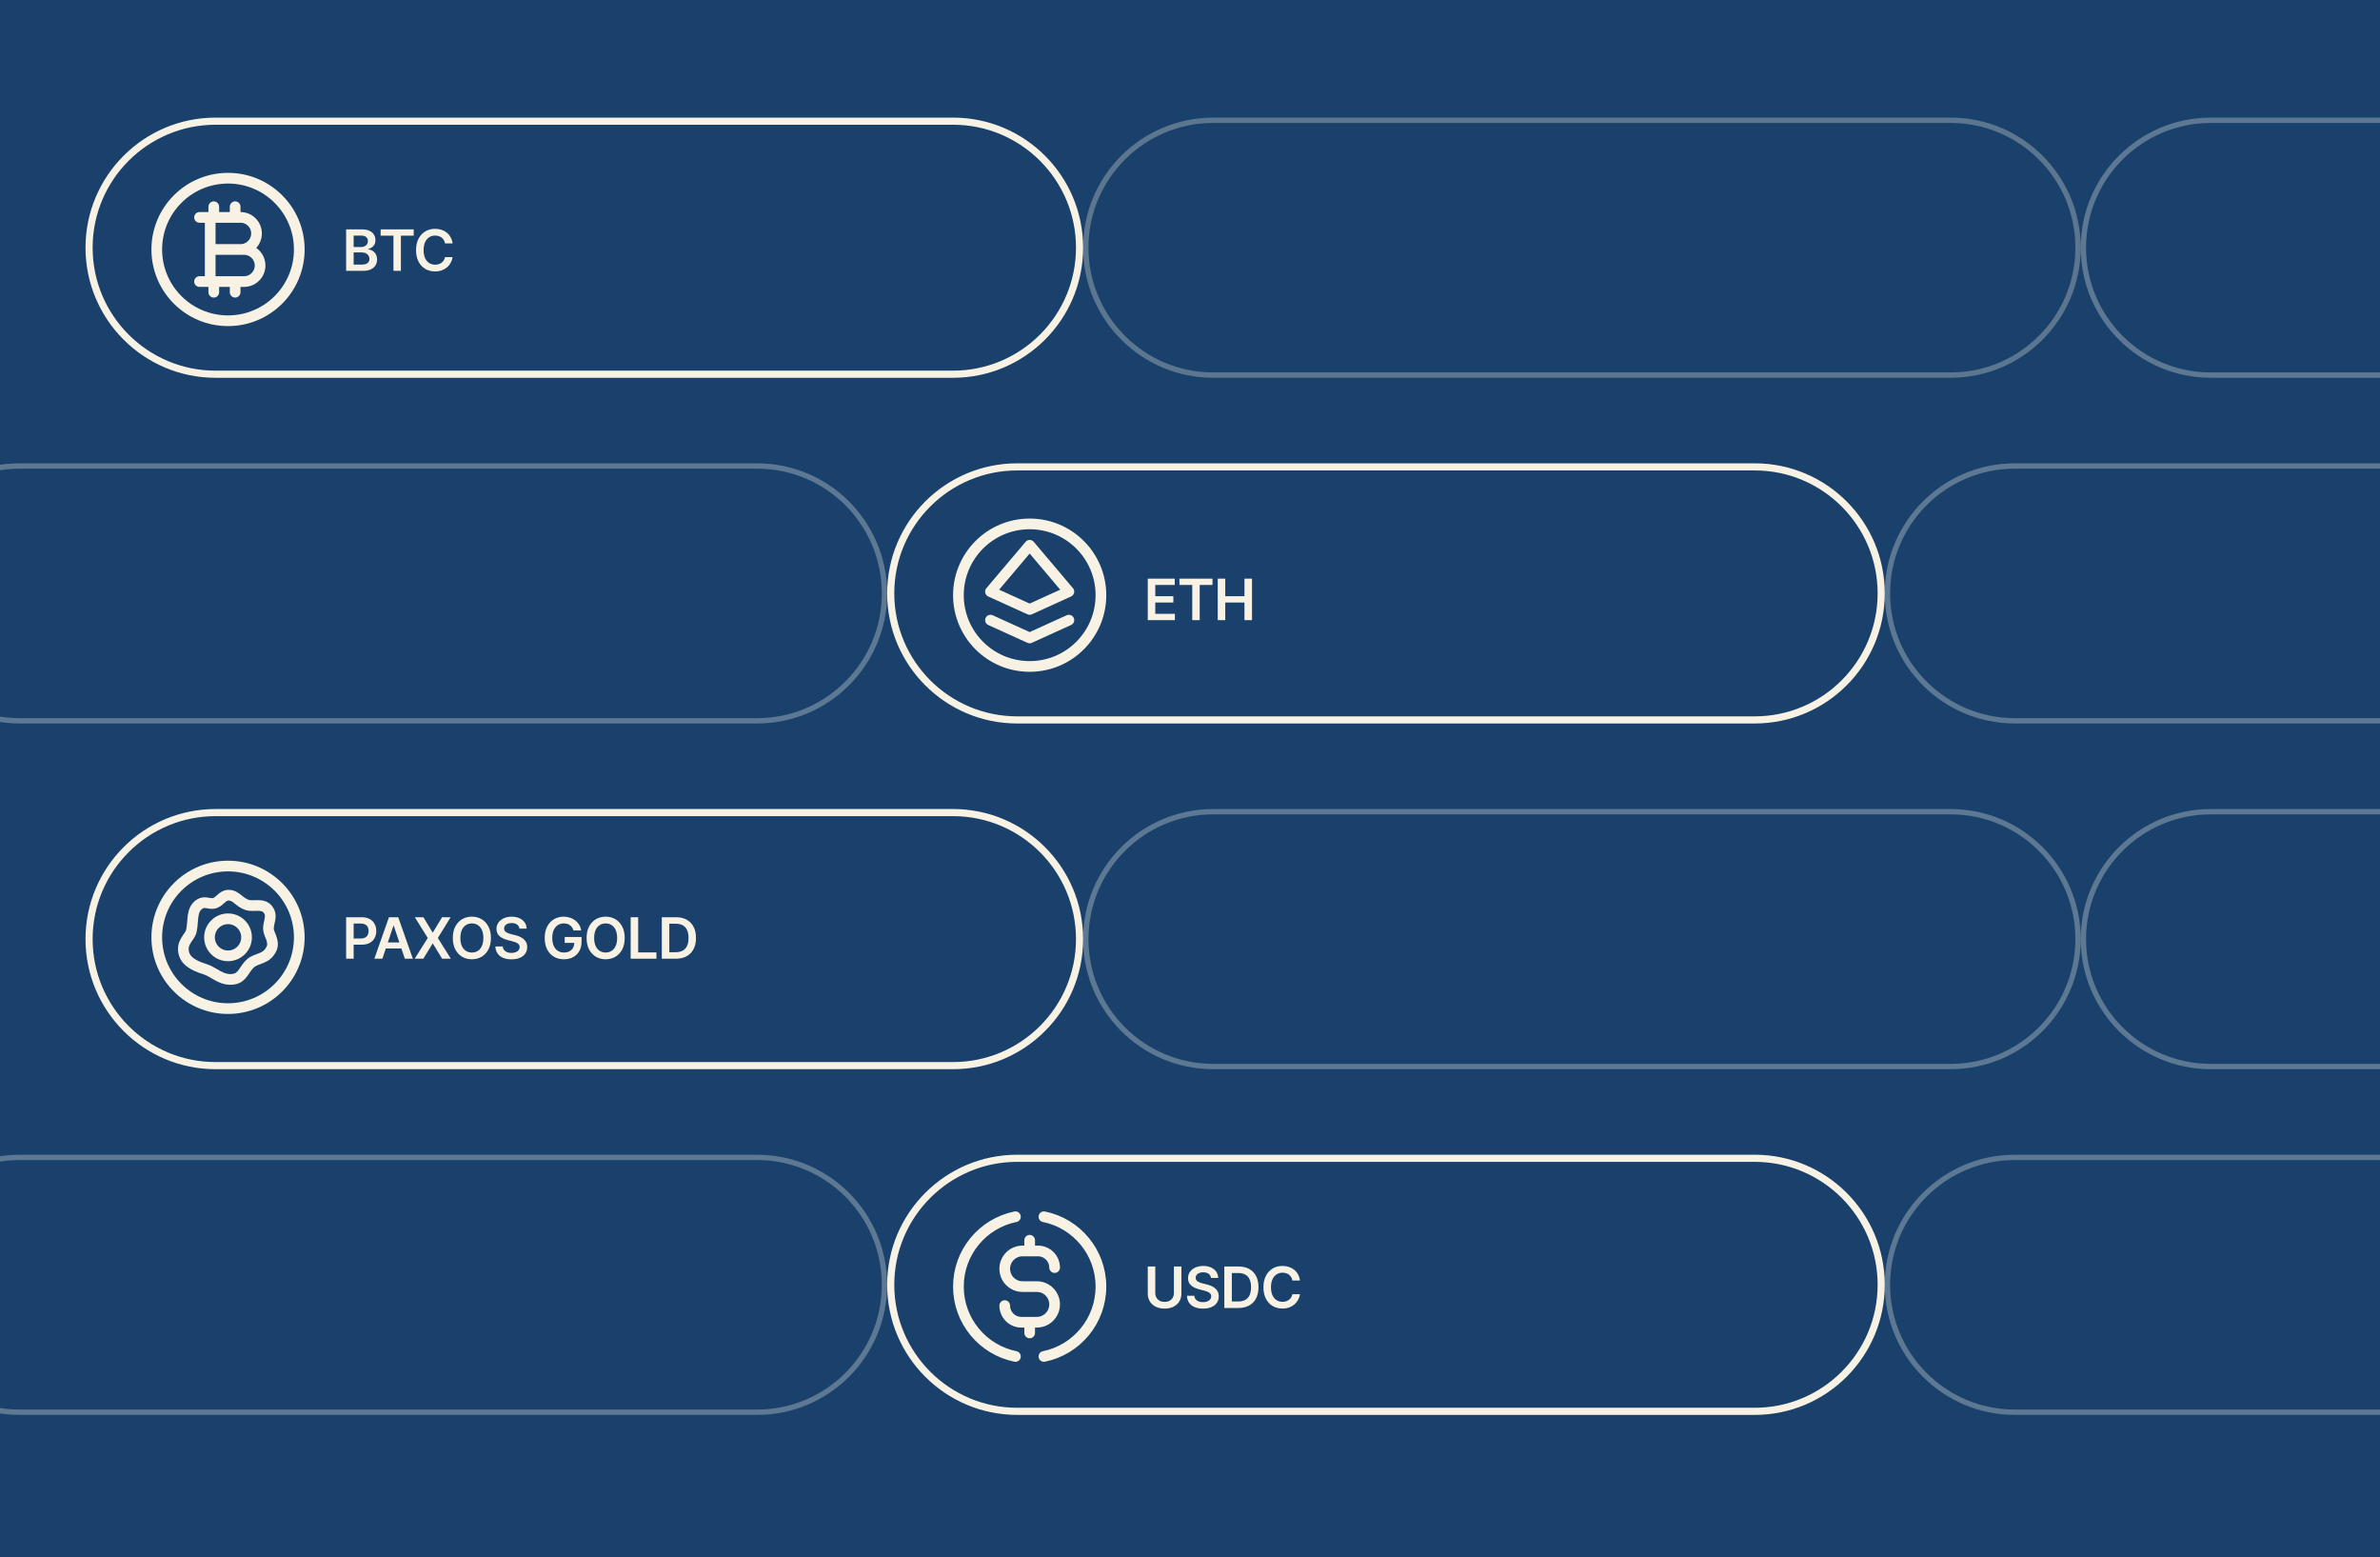 <?xml version="1.0" encoding="UTF-8" standalone="no"?>
<!DOCTYPE svg PUBLIC "-//W3C//DTD SVG 1.1//EN" "http://www.w3.org/Graphics/SVG/1.1/DTD/svg11.dtd">
<svg width="100%" height="100%" viewBox="0 0 668 437" version="1.1" xmlns="http://www.w3.org/2000/svg" xmlns:xlink="http://www.w3.org/1999/xlink" xml:space="preserve" xmlns:serif="http://www.serif.com/" style="fill-rule:evenodd;clip-rule:evenodd;">
    <rect x="0" y="0" width="668" height="437" fill="#808080" stroke="none"/>
    <g transform="matrix(1,0,0,1,-31,0)">
        <g transform="matrix(-1,0,0,1,699,0)">
            <rect x="0" y="0" width="668" height="437" style="fill:rgb(25,65,107);"/>
        </g>
        <path d="M334,69.5C334,89.093 318.093,105 298.5,105L91.5,105C71.907,105 56,89.093 56,69.5C56,49.907 71.907,34 91.5,34L298.5,34C318.093,34 334,49.907 334,69.5Z" style="fill:none;stroke:rgb(248,242,229);stroke-width:2px;"/>
        <path d="M128.148,76L128.148,64.364L132.602,64.364C133.443,64.364 134.142,64.496 134.699,64.761C135.259,65.023 135.678,65.381 135.955,65.835C136.235,66.29 136.375,66.805 136.375,67.381C136.375,67.854 136.284,68.26 136.102,68.597C135.92,68.93 135.676,69.201 135.369,69.409C135.062,69.617 134.72,69.767 134.341,69.858L134.341,69.972C134.754,69.994 135.15,70.121 135.528,70.352C135.911,70.58 136.223,70.902 136.466,71.318C136.708,71.735 136.83,72.239 136.83,72.83C136.83,73.432 136.684,73.974 136.392,74.455C136.1,74.932 135.661,75.309 135.074,75.585C134.487,75.862 133.748,76 132.858,76L128.148,76ZM130.256,74.239L132.523,74.239C133.288,74.239 133.839,74.093 134.176,73.801C134.517,73.506 134.688,73.127 134.688,72.665C134.688,72.32 134.602,72.01 134.432,71.733C134.261,71.453 134.019,71.233 133.705,71.074C133.39,70.911 133.015,70.83 132.58,70.83L130.256,70.83L130.256,74.239ZM130.256,69.313L132.341,69.313C132.705,69.313 133.032,69.246 133.324,69.114C133.616,68.977 133.845,68.786 134.011,68.54C134.182,68.29 134.267,67.994 134.267,67.653C134.267,67.203 134.108,66.831 133.79,66.54C133.475,66.248 133.008,66.102 132.386,66.102L130.256,66.102L130.256,69.313ZM137.832,66.131L137.832,64.364L147.116,64.364L147.116,66.131L143.519,66.131L143.519,76L141.429,76L141.429,66.131L137.832,66.131ZM158.03,68.29L155.905,68.29C155.845,67.941 155.733,67.633 155.57,67.364C155.407,67.091 155.205,66.86 154.962,66.671C154.72,66.481 154.443,66.339 154.133,66.244C153.826,66.146 153.494,66.097 153.138,66.097C152.506,66.097 151.945,66.256 151.457,66.574C150.968,66.888 150.585,67.35 150.309,67.96C150.032,68.566 149.894,69.307 149.894,70.182C149.894,71.072 150.032,71.822 150.309,72.432C150.589,73.038 150.972,73.496 151.457,73.807C151.945,74.114 152.504,74.267 153.133,74.267C153.481,74.267 153.807,74.222 154.11,74.131C154.417,74.036 154.691,73.898 154.934,73.716C155.18,73.534 155.387,73.311 155.553,73.046C155.724,72.78 155.841,72.477 155.905,72.136L158.03,72.148C157.951,72.701 157.779,73.22 157.513,73.705C157.252,74.189 156.909,74.617 156.485,74.989C156.061,75.356 155.565,75.644 154.996,75.852C154.428,76.057 153.798,76.159 153.104,76.159C152.082,76.159 151.169,75.922 150.366,75.449C149.563,74.975 148.93,74.292 148.468,73.398C148.006,72.504 147.775,71.432 147.775,70.182C147.775,68.928 148.008,67.856 148.474,66.966C148.94,66.072 149.574,65.388 150.377,64.915C151.18,64.441 152.089,64.204 153.104,64.204C153.752,64.204 154.354,64.296 154.911,64.477C155.468,64.659 155.964,64.926 156.4,65.278C156.835,65.627 157.193,66.055 157.474,66.563C157.758,67.066 157.943,67.642 158.03,68.29Z" style="fill:rgb(248,242,229);fill-rule:nonzero;"/>
        <path d="M90,61L98.5,61C100.985,61 103,63.015 103,65.5C103,67.985 100.985,70 98.5,70L90,70L99.5,70C101.985,70 104,72.015 104,74.5C104,76.985 101.985,79 99.5,79L90,79M90,61L87,61M90,61L90,79M90,79L87,79M91,58L91,61M91,79L91,82M97,58L97,61M97,79L97,82M115,70C115,81.046 106.046,90 95,90C83.954,90 75,81.046 75,70C75,58.954 83.954,50 95,50C106.046,50 115,58.954 115,70Z" style="fill:none;fill-rule:nonzero;stroke:rgb(248,242,229);stroke-width:3px;stroke-linecap:round;stroke-linejoin:round;"/>
        <path d="M614.25,69.5C614.25,89.231 598.231,105.25 578.5,105.25L371.5,105.25C351.769,105.25 335.75,89.231 335.75,69.5C335.75,49.769 351.769,33.75 371.5,33.75L578.5,33.75C598.231,33.75 614.25,49.769 614.25,69.5Z" style="fill:none;stroke:rgb(248,242,229);stroke-opacity:0.3;stroke-width:1.5px;"/>
        <path d="M894.25,69.5C894.25,89.231 878.231,105.25 858.5,105.25L651.5,105.25C631.769,105.25 615.75,89.231 615.75,69.5C615.75,49.769 631.769,33.75 651.5,33.75L858.5,33.75C878.231,33.75 894.25,49.769 894.25,69.5Z" style="fill:none;stroke:rgb(248,246,236);stroke-opacity:0.3;stroke-width:1.5px;"/>
        <path d="M334,263.5C334,283.093 318.093,299 298.5,299L91.5,299C71.907,299 56,283.093 56,263.5C56,243.907 71.907,228 91.5,228L298.5,228C318.093,228 334,243.907 334,263.5Z" style="fill:none;stroke:rgb(248,242,229);stroke-width:2px;"/>
        <path d="M614.25,263.5C614.25,283.231 598.231,299.25 578.5,299.25L371.5,299.25C351.769,299.25 335.75,283.231 335.75,263.5C335.75,243.769 351.769,227.75 371.5,227.75L578.5,227.75C598.231,227.75 614.25,243.769 614.25,263.5Z" style="fill:none;stroke:rgb(248,246,236);stroke-opacity:0.3;stroke-width:1.5px;"/>
        <path d="M894.25,263.5C894.25,283.231 878.231,299.25 858.5,299.25L651.5,299.25C631.769,299.25 615.75,283.231 615.75,263.5C615.75,243.769 631.769,227.75 651.5,227.75L858.5,227.75C878.231,227.75 894.25,243.769 894.25,263.5Z" style="fill:none;stroke:rgb(248,246,236);stroke-opacity:0.3;stroke-width:1.5px;"/>
        <g transform="matrix(-1,0,0,1,558,130)">
            <path d="M277,36.5C277,56.093 261.093,72 241.5,72L34.5,72C14.907,72 -1,56.093 -1,36.5C-1,16.907 14.907,1 34.5,1L241.5,1C261.093,1 277,16.907 277,36.5Z" style="fill:none;stroke:rgb(248,242,229);stroke-width:2px;"/>
        </g>
        <path d="M353.148,174L353.148,162.364L360.716,162.364L360.716,164.131L355.256,164.131L355.256,167.29L360.324,167.29L360.324,169.057L355.256,169.057L355.256,172.233L360.761,172.233L360.761,174L353.148,174ZM362.035,164.131L362.035,162.364L371.319,162.364L371.319,164.131L367.723,164.131L367.723,174L365.632,174L365.632,164.131L362.035,164.131ZM372.789,174L372.789,162.364L374.897,162.364L374.897,167.29L380.289,167.29L380.289,162.364L382.403,162.364L382.403,174L380.289,174L380.289,169.057L374.897,169.057L374.897,174L372.789,174Z" style="fill:rgb(248,242,229);fill-rule:nonzero;"/>
        <path d="M128.148,269L128.148,257.364L132.511,257.364C133.405,257.364 134.155,257.53 134.761,257.864C135.371,258.197 135.831,258.655 136.142,259.239C136.456,259.818 136.614,260.477 136.614,261.216C136.614,261.962 136.456,262.625 136.142,263.205C135.828,263.784 135.364,264.241 134.75,264.574C134.136,264.903 133.381,265.068 132.483,265.068L129.591,265.068L129.591,263.335L132.199,263.335C132.722,263.335 133.15,263.244 133.483,263.062C133.816,262.881 134.063,262.631 134.222,262.312C134.384,261.994 134.466,261.629 134.466,261.216C134.466,260.803 134.384,260.439 134.222,260.125C134.063,259.811 133.814,259.566 133.477,259.392C133.144,259.214 132.714,259.125 132.188,259.125L130.256,259.125L130.256,269L128.148,269ZM138.322,269L136.072,269L140.169,257.364L142.771,257.364L146.873,269L144.623,269L141.515,259.75L141.424,259.75L138.322,269ZM138.396,264.438L144.532,264.438L144.532,266.131L138.396,266.131L138.396,264.438ZM149.847,257.364L152.41,261.625L152.501,261.625L155.074,257.364L157.478,257.364L153.893,263.182L157.535,269L155.092,269L152.501,264.767L152.41,264.767L149.819,269L147.387,269L151.063,263.182L147.432,257.364L149.847,257.364ZM168.789,263.182C168.789,264.436 168.554,265.509 168.084,266.403C167.618,267.294 166.982,267.975 166.175,268.449C165.372,268.922 164.461,269.159 163.442,269.159C162.423,269.159 161.51,268.922 160.703,268.449C159.9,267.972 159.264,267.288 158.794,266.398C158.328,265.504 158.095,264.432 158.095,263.182C158.095,261.928 158.328,260.856 158.794,259.966C159.264,259.072 159.9,258.388 160.703,257.915C161.51,257.441 162.423,257.205 163.442,257.205C164.461,257.205 165.372,257.441 166.175,257.915C166.982,258.388 167.618,259.072 168.084,259.966C168.554,260.856 168.789,261.928 168.789,263.182ZM166.669,263.182C166.669,262.299 166.531,261.555 166.254,260.949C165.982,260.339 165.603,259.879 165.118,259.568C164.633,259.254 164.075,259.097 163.442,259.097C162.809,259.097 162.251,259.254 161.766,259.568C161.281,259.879 160.9,260.339 160.624,260.949C160.351,261.555 160.215,262.299 160.215,263.182C160.215,264.064 160.351,264.811 160.624,265.42C160.9,266.027 161.281,266.487 161.766,266.801C162.251,267.112 162.809,267.267 163.442,267.267C164.075,267.267 164.633,267.112 165.118,266.801C165.603,266.487 165.982,266.027 166.254,265.42C166.531,264.811 166.669,264.064 166.669,263.182ZM176.785,260.562C176.732,260.066 176.509,259.68 176.115,259.403C175.725,259.127 175.217,258.989 174.592,258.989C174.153,258.989 173.776,259.055 173.461,259.188C173.147,259.32 172.907,259.5 172.74,259.727C172.573,259.955 172.488,260.214 172.484,260.506C172.484,260.748 172.539,260.958 172.649,261.136C172.763,261.314 172.916,261.466 173.109,261.591C173.302,261.712 173.516,261.814 173.751,261.898C173.986,261.981 174.223,262.051 174.461,262.108L175.552,262.381C175.992,262.483 176.414,262.621 176.819,262.795C177.229,262.97 177.594,263.189 177.916,263.455C178.242,263.72 178.499,264.04 178.689,264.415C178.878,264.79 178.973,265.229 178.973,265.733C178.973,266.415 178.799,267.015 178.45,267.534C178.102,268.049 177.598,268.453 176.939,268.744C176.283,269.032 175.49,269.176 174.558,269.176C173.653,269.176 172.867,269.036 172.2,268.756C171.537,268.475 171.018,268.066 170.643,267.528C170.272,266.991 170.071,266.335 170.041,265.562L172.115,265.562C172.145,265.968 172.27,266.305 172.49,266.574C172.71,266.843 172.996,267.044 173.348,267.176C173.704,267.309 174.102,267.375 174.541,267.375C174.999,267.375 175.401,267.307 175.746,267.17C176.094,267.03 176.367,266.837 176.564,266.591C176.761,266.341 176.861,266.049 176.865,265.716C176.861,265.413 176.772,265.163 176.598,264.966C176.424,264.765 176.179,264.598 175.865,264.466C175.554,264.33 175.191,264.208 174.774,264.102L173.45,263.761C172.492,263.515 171.734,263.142 171.177,262.642C170.624,262.138 170.348,261.47 170.348,260.636C170.348,259.951 170.533,259.35 170.905,258.835C171.28,258.32 171.789,257.92 172.433,257.636C173.077,257.348 173.806,257.205 174.621,257.205C175.446,257.205 176.17,257.348 176.791,257.636C177.416,257.92 177.907,258.316 178.263,258.824C178.619,259.328 178.802,259.907 178.814,260.562L176.785,260.562ZM191.976,261.08C191.882,260.773 191.751,260.498 191.584,260.256C191.421,260.009 191.224,259.799 190.993,259.625C190.766,259.451 190.505,259.32 190.209,259.233C189.914,259.142 189.592,259.097 189.243,259.097C188.618,259.097 188.062,259.254 187.573,259.568C187.084,259.883 186.7,260.345 186.419,260.955C186.143,261.561 186.005,262.299 186.005,263.17C186.005,264.049 186.143,264.794 186.419,265.403C186.696,266.013 187.08,266.477 187.573,266.795C188.065,267.11 188.637,267.267 189.289,267.267C189.88,267.267 190.391,267.153 190.823,266.926C191.259,266.699 191.594,266.377 191.829,265.96C192.063,265.54 192.181,265.047 192.181,264.483L192.658,264.557L189.499,264.557L189.499,262.909L194.221,262.909L194.221,264.307C194.221,265.303 194.009,266.165 193.584,266.892C193.16,267.619 192.577,268.18 191.834,268.574C191.092,268.964 190.24,269.159 189.277,269.159C188.205,269.159 187.264,268.919 186.454,268.438C185.647,267.953 185.016,267.265 184.562,266.375C184.111,265.481 183.885,264.42 183.885,263.193C183.885,262.254 184.018,261.415 184.283,260.676C184.552,259.938 184.927,259.311 185.408,258.795C185.889,258.277 186.454,257.883 187.101,257.614C187.749,257.341 188.454,257.205 189.215,257.205C189.859,257.205 190.459,257.299 191.016,257.489C191.573,257.674 192.067,257.939 192.499,258.284C192.935,258.629 193.293,259.038 193.573,259.511C193.853,259.985 194.037,260.508 194.124,261.08L191.976,261.08ZM206.337,263.182C206.337,264.436 206.102,265.509 205.632,266.403C205.166,267.294 204.53,267.975 203.723,268.449C202.92,268.922 202.009,269.159 200.99,269.159C199.971,269.159 199.058,268.922 198.251,268.449C197.448,267.972 196.812,267.288 196.342,266.398C195.876,265.504 195.644,264.432 195.644,263.182C195.644,261.928 195.876,260.856 196.342,259.966C196.812,259.072 197.448,258.388 198.251,257.915C199.058,257.441 199.971,257.205 200.99,257.205C202.009,257.205 202.92,257.441 203.723,257.915C204.53,258.388 205.166,259.072 205.632,259.966C206.102,260.856 206.337,261.928 206.337,263.182ZM204.217,263.182C204.217,262.299 204.079,261.555 203.803,260.949C203.53,260.339 203.151,259.879 202.666,259.568C202.181,259.254 201.623,259.097 200.99,259.097C200.358,259.097 199.799,259.254 199.314,259.568C198.829,259.879 198.448,260.339 198.172,260.949C197.899,261.555 197.763,262.299 197.763,263.182C197.763,264.064 197.899,264.811 198.172,265.42C198.448,266.027 198.829,266.487 199.314,266.801C199.799,267.112 200.358,267.267 200.99,267.267C201.623,267.267 202.181,267.112 202.666,266.801C203.151,266.487 203.53,266.027 203.803,265.42C204.079,264.811 204.217,264.064 204.217,263.182ZM208.01,269L208.01,257.364L210.118,257.364L210.118,267.233L215.243,267.233L215.243,269L208.01,269ZM220.695,269L216.752,269L216.752,257.364L220.775,257.364C221.93,257.364 222.923,257.597 223.752,258.062C224.585,258.525 225.226,259.189 225.673,260.057C226.12,260.924 226.343,261.962 226.343,263.17C226.343,264.383 226.118,265.424 225.667,266.295C225.22,267.167 224.574,267.835 223.729,268.301C222.888,268.767 221.877,269 220.695,269ZM218.86,267.176L220.593,267.176C221.404,267.176 222.08,267.028 222.621,266.733C223.163,266.434 223.57,265.989 223.843,265.398C224.116,264.803 224.252,264.061 224.252,263.17C224.252,262.28 224.116,261.542 223.843,260.955C223.57,260.364 223.167,259.922 222.633,259.631C222.102,259.335 221.443,259.188 220.656,259.188L218.86,259.188L218.86,267.176Z" style="fill:rgb(248,242,229);fill-rule:nonzero;"/>
        <path d="M309,174L320,179L331,174M340,167C340,178.046 331.046,187 320,187C308.954,187 300,178.046 300,167C300,155.954 308.954,147 320,147C331.046,147 340,155.954 340,167ZM309,166L320,171L331,166L320,153L309,166Z" style="fill:none;fill-rule:nonzero;stroke:rgb(248,242,229);stroke-width:3px;stroke-linecap:round;stroke-linejoin:round;"/>
        <path d="M95,283C106.04,283 115,274.04 115,263C115,251.96 106.04,243 95,243C83.96,243 75,251.96 75,263C75,274.04 83.96,283 95,283Z" style="fill:none;fill-rule:nonzero;stroke:rgb(248,242,229);stroke-width:3px;stroke-linecap:round;stroke-linejoin:round;"/>
        <path d="M95,268.2C97.872,268.2 100.2,265.872 100.2,263C100.2,260.128 97.872,257.8 95,257.8C92.128,257.8 89.8,260.128 89.8,263C89.8,265.872 92.128,268.2 95,268.2Z" style="fill:none;fill-rule:nonzero;stroke:rgb(248,242,229);stroke-width:3px;stroke-linecap:round;stroke-linejoin:round;"/>
        <path d="M96.66,274.72C99.14,274.32 99.54,271.84 101.32,270.28C103.1,268.72 105.82,269.24 107.22,266.16C108.16,264.08 106.34,262.04 106.34,260.64C106.34,258.88 107.22,257.46 106.7,256.08C105.56,253.04 102.36,254.52 100.46,253.94C98.04,253.2 97.38,251.18 95.12,251.18C93.24,251.18 92.66,253.28 90.8,253.5C89.54,253.64 88.46,252.82 87.1,253.64C84.52,255.24 85.4,258.54 84.66,261.38C84.22,263.08 81.7,264.48 82.68,267.72C83.52,270.48 87.34,271.54 88.72,272C91.16,272.8 93.2,275.28 96.62,274.74L96.66,274.72Z" style="fill:none;fill-rule:nonzero;stroke:rgb(248,242,229);stroke-width:3px;stroke-linecap:round;stroke-linejoin:round;"/>
        <g transform="matrix(-1,0,0,1,278.5,130)">
            <path d="M277.75,36.5C277.75,56.231 261.731,72.25 242,72.25L35,72.25C15.269,72.25 -0.75,56.231 -0.75,36.5C-0.75,16.769 15.269,0.75 35,0.75L242,0.75C261.731,0.75 277.75,16.769 277.75,36.5Z" style="fill:none;stroke:rgb(248,246,236);stroke-opacity:0.3;stroke-width:1.5px;"/>
        </g>
        <g transform="matrix(-1,0,0,1,945.5,130)">
            <path d="M384.75,36.5C384.75,56.231 368.731,72.25 349,72.25L35,72.25C15.269,72.25 -0.75,56.231 -0.75,36.5C-0.75,16.769 15.269,0.75 35,0.75L349,0.75C368.731,0.75 384.75,16.769 384.75,36.5Z" style="fill:none;stroke:rgb(248,246,236);stroke-opacity:0.3;stroke-width:1.5px;"/>
        </g>
        <g transform="matrix(-1,0,0,1,558,324)">
            <path d="M277,36.5C277,56.093 261.093,72 241.5,72L34.5,72C14.907,72 -1,56.093 -1,36.5C-1,16.907 14.907,1 34.5,1L241.5,1C261.093,1 277,16.907 277,36.5Z" style="fill:none;stroke:rgb(248,242,229);stroke-width:2px;"/>
        </g>
        <path d="M313,366.333C313,368.91 315.089,371 317.667,371L322,371C324.761,371 327,368.761 327,366C327,363.238 324.761,361 322,361L318,361C315.239,361 313,358.761 313,356C313,353.238 315.239,351 318,351L322.333,351C324.911,351 327,353.089 327,355.666M320,348L320,351M320,371L320,374M324,380.6C333.129,378.747 340,370.676 340,361C340,351.324 333.129,343.253 324,341.4M316,380.6C306.871,378.747 300,370.676 300,361C300,351.324 306.871,343.253 316,341.4" style="fill:none;fill-rule:nonzero;stroke:rgb(248,242,229);stroke-width:3px;stroke-linecap:round;stroke-linejoin:round;"/>
        <path d="M360.483,355.364L362.591,355.364L362.591,362.966C362.591,363.799 362.394,364.532 362,365.165C361.61,365.797 361.061,366.292 360.352,366.648C359.644,367 358.816,367.176 357.869,367.176C356.919,367.176 356.089,367 355.381,366.648C354.672,366.292 354.123,365.797 353.733,365.165C353.343,364.532 353.148,363.799 353.148,362.966L353.148,355.364L355.256,355.364L355.256,362.79C355.256,363.275 355.362,363.706 355.574,364.085C355.79,364.464 356.093,364.761 356.483,364.977C356.873,365.189 357.335,365.295 357.869,365.295C358.403,365.295 358.866,365.189 359.256,364.977C359.65,364.761 359.953,364.464 360.165,364.085C360.377,363.706 360.483,363.275 360.483,362.79L360.483,355.364ZM370.886,358.562C370.833,358.066 370.609,357.68 370.216,357.403C369.825,357.127 369.318,356.989 368.693,356.989C368.253,356.989 367.876,357.055 367.562,357.188C367.248,357.32 367.007,357.5 366.841,357.727C366.674,357.955 366.589,358.214 366.585,358.506C366.585,358.748 366.64,358.958 366.75,359.136C366.863,359.314 367.017,359.466 367.21,359.591C367.403,359.712 367.617,359.814 367.852,359.898C368.087,359.981 368.323,360.051 368.562,360.108L369.653,360.381C370.092,360.483 370.515,360.621 370.92,360.795C371.329,360.97 371.695,361.189 372.017,361.455C372.342,361.72 372.6,362.04 372.789,362.415C372.979,362.79 373.073,363.229 373.073,363.733C373.073,364.415 372.899,365.015 372.551,365.534C372.202,366.049 371.698,366.453 371.039,366.744C370.384,367.032 369.591,367.176 368.659,367.176C367.753,367.176 366.967,367.036 366.301,366.756C365.638,366.475 365.119,366.066 364.744,365.528C364.373,364.991 364.172,364.335 364.142,363.562L366.216,363.562C366.246,363.968 366.371,364.305 366.591,364.574C366.81,364.843 367.096,365.044 367.448,365.176C367.805,365.309 368.202,365.375 368.642,365.375C369.1,365.375 369.501,365.307 369.846,365.17C370.195,365.03 370.467,364.837 370.664,364.591C370.861,364.341 370.962,364.049 370.966,363.716C370.962,363.413 370.873,363.163 370.698,362.966C370.524,362.765 370.28,362.598 369.966,362.466C369.655,362.33 369.291,362.208 368.875,362.102L367.551,361.761C366.592,361.515 365.835,361.142 365.278,360.642C364.725,360.138 364.448,359.47 364.448,358.636C364.448,357.951 364.634,357.35 365.005,356.835C365.38,356.32 365.89,355.92 366.534,355.636C367.178,355.348 367.907,355.205 368.721,355.205C369.547,355.205 370.27,355.348 370.892,355.636C371.517,355.92 372.007,356.316 372.363,356.824C372.719,357.328 372.903,357.907 372.914,358.562L370.886,358.562ZM378.576,367L374.633,367L374.633,355.364L378.655,355.364C379.811,355.364 380.803,355.597 381.633,356.062C382.466,356.525 383.106,357.189 383.553,358.057C384,358.924 384.224,359.962 384.224,361.17C384.224,362.383 383.998,363.424 383.548,364.295C383.101,365.167 382.455,365.835 381.61,366.301C380.769,366.767 379.758,367 378.576,367ZM376.741,365.176L378.474,365.176C379.284,365.176 379.96,365.028 380.502,364.733C381.044,364.434 381.451,363.989 381.724,363.398C381.996,362.803 382.133,362.061 382.133,361.17C382.133,360.28 381.996,359.542 381.724,358.955C381.451,358.364 381.048,357.922 380.513,357.631C379.983,357.335 379.324,357.188 378.536,357.188L376.741,357.188L376.741,365.176ZM395.867,359.29L393.742,359.29C393.681,358.941 393.569,358.633 393.406,358.364C393.244,358.091 393.041,357.86 392.799,357.67C392.556,357.481 392.28,357.339 391.969,357.244C391.662,357.146 391.331,357.097 390.975,357.097C390.342,357.097 389.781,357.256 389.293,357.574C388.804,357.888 388.422,358.35 388.145,358.96C387.869,359.566 387.73,360.307 387.73,361.182C387.73,362.072 387.869,362.822 388.145,363.432C388.425,364.038 388.808,364.496 389.293,364.807C389.781,365.114 390.34,365.267 390.969,365.267C391.317,365.267 391.643,365.222 391.946,365.131C392.253,365.036 392.528,364.898 392.77,364.716C393.016,364.534 393.223,364.311 393.389,364.045C393.56,363.78 393.677,363.477 393.742,363.136L395.867,363.148C395.787,363.701 395.615,364.22 395.35,364.705C395.088,365.189 394.745,365.617 394.321,365.989C393.897,366.356 393.401,366.644 392.833,366.852C392.264,367.057 391.634,367.159 390.941,367.159C389.918,367.159 389.005,366.922 388.202,366.449C387.399,365.975 386.766,365.292 386.304,364.398C385.842,363.504 385.611,362.432 385.611,361.182C385.611,359.928 385.844,358.856 386.31,357.966C386.776,357.072 387.41,356.388 388.213,355.915C389.016,355.441 389.925,355.205 390.941,355.205C391.588,355.205 392.191,355.295 392.747,355.477C393.304,355.659 393.8,355.926 394.236,356.278C394.672,356.627 395.03,357.055 395.31,357.562C395.594,358.066 395.78,358.642 395.867,359.29Z" style="fill:rgb(248,242,229);fill-rule:nonzero;"/>
        <g transform="matrix(-1,0,0,1,278.5,324)">
            <path d="M277.75,36.5C277.75,56.231 261.731,72.25 242,72.25L35,72.25C15.269,72.25 -0.75,56.231 -0.75,36.5C-0.75,16.769 15.269,0.75 35,0.75L242,0.75C261.731,0.75 277.75,16.769 277.75,36.5Z" style="fill:none;stroke:rgb(248,246,236);stroke-opacity:0.3;stroke-width:1.5px;"/>
        </g>
        <g transform="matrix(-1,0,0,1,838.5,324)">
            <path d="M277.75,36.5C277.75,56.231 261.731,72.25 242,72.25L35,72.25C15.269,72.25 -0.75,56.231 -0.75,36.5C-0.75,16.769 15.269,0.75 35,0.75L242,0.75C261.731,0.75 277.75,16.769 277.75,36.5Z" style="fill:none;stroke:rgb(248,246,236);stroke-opacity:0.3;stroke-width:1.5px;"/>
        </g>
    </g>
</svg>
